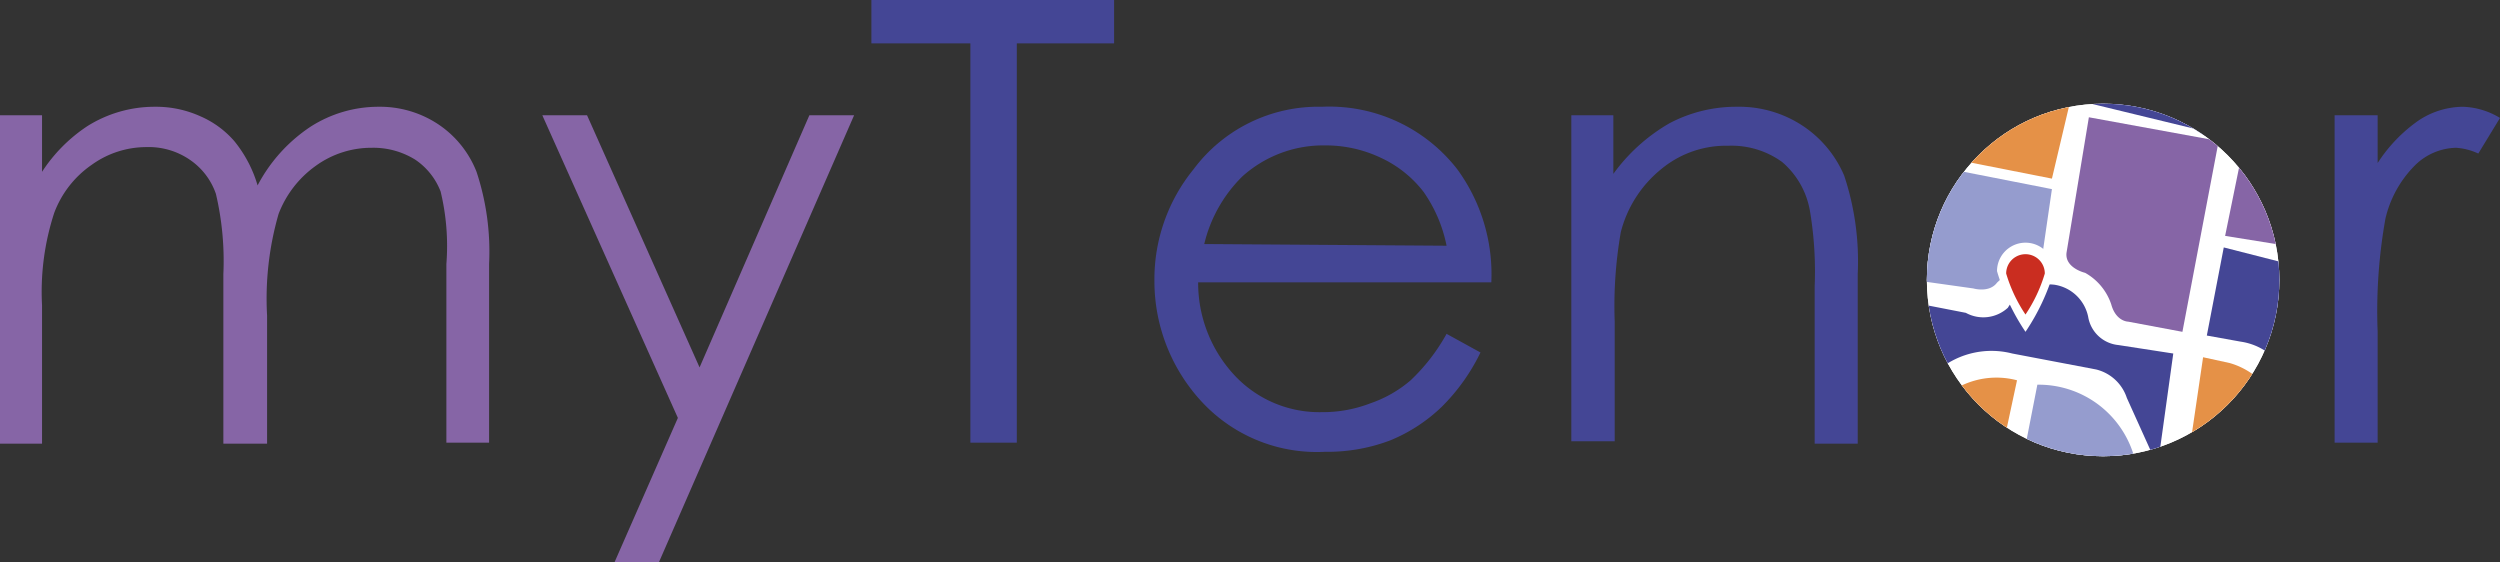 <svg xmlns="http://www.w3.org/2000/svg" xmlns:xlink="http://www.w3.org/1999/xlink" viewBox="0 0 73.76 16.59"><rect x="0" y="0" width="73.76" height="16.59" fill="#333333" stroke="none"/><defs><clipPath id="clip-path"><circle cx="62.05" cy="8.26" r="5.2" style="fill:#fff"/></clipPath></defs><g id="Layer_2" data-name="Layer 2"><g id="Ñëîé_1" data-name="Ñëîé 1"><path d="M0,3.4H1.24V5.07A4.64,4.64,0,0,1,2.58,3.72a3.73,3.73,0,0,1,2-.57,3.17,3.17,0,0,1,1.33.28,2.79,2.79,0,0,1,1,.73,3.72,3.72,0,0,1,.69,1.31A4.69,4.69,0,0,1,9.16,3.74a3.71,3.71,0,0,1,2-.59,3.11,3.11,0,0,1,1.76.51,3,3,0,0,1,1.14,1.41,7.49,7.49,0,0,1,.37,2.72v5.27H13.17V7.79A6.85,6.85,0,0,0,13,5.65a2,2,0,0,0-.75-.94,2.34,2.34,0,0,0-1.28-.35,2.8,2.8,0,0,0-1.65.53,3.1,3.1,0,0,0-1.1,1.42,9,9,0,0,0-.34,3v3.78H6.59v-5a8.66,8.66,0,0,0-.22-2.37,2,2,0,0,0-.76-1,2.14,2.14,0,0,0-1.29-.38,2.76,2.76,0,0,0-1.61.52A3,3,0,0,0,1.6,6.28,7.5,7.5,0,0,0,1.24,9v4.09H0Z" style="fill:#8665a6"/><path d="M16,3.4h1.32l3.32,7.44L23.88,3.4H25.2L19.44,16.59H18.13L20,12.33Z" style="fill:#8665a6"/><path d="M25.71,1.28V0h7.16V1.28H30V13.06H28.63V1.28Z" style="fill:#444695"/><path d="M42.68,9.85l1,.55A5.86,5.86,0,0,1,42.54,12,4.82,4.82,0,0,1,41,13a5.24,5.24,0,0,1-1.91.33,4.63,4.63,0,0,1-3.7-1.55,5.23,5.23,0,0,1-1.33-3.5A5.13,5.13,0,0,1,35.21,5,4.59,4.59,0,0,1,39,3.15,4.78,4.78,0,0,1,43,5,5.25,5.25,0,0,1,44,8.33H35.35a4,4,0,0,0,1.08,2.75A3.42,3.42,0,0,0,39,12.16a3.89,3.89,0,0,0,1.43-.26,3.63,3.63,0,0,0,1.19-.68A5.66,5.66,0,0,0,42.68,9.85Zm0-2.6A4.19,4.19,0,0,0,42,5.66a3.38,3.38,0,0,0-1.25-1,3.79,3.79,0,0,0-1.65-.37,3.57,3.57,0,0,0-2.44.91,4.15,4.15,0,0,0-1.13,2Z" style="fill:#444695"/><path d="M46.36,3.4H47.6V5.13a5.33,5.33,0,0,1,1.65-1.49,4.21,4.21,0,0,1,2-.49,3.4,3.4,0,0,1,1.92.55,3.32,3.32,0,0,1,1.24,1.48,8,8,0,0,1,.4,2.91v5H53.54V8.45a10.79,10.79,0,0,0-.14-2.23,2.44,2.44,0,0,0-.82-1.44A2.54,2.54,0,0,0,51,4.3,3,3,0,0,0,49,5a3.51,3.51,0,0,0-1.18,1.85,12.65,12.65,0,0,0-.18,2.63v3.54H46.36Z" style="fill:#444695"/><path d="M68.88,3.4h1.27V4.81a4.51,4.51,0,0,1,1.2-1.25,2.4,2.4,0,0,1,1.31-.41,2.23,2.23,0,0,1,1.1.33l-.64,1.05a1.83,1.83,0,0,0-.66-.17,1.78,1.78,0,0,0-1.2.51,3.27,3.27,0,0,0-.88,1.58,15.52,15.52,0,0,0-.23,3.34v3.27H68.88Z" style="fill:#444695"/><circle cx="62.05" cy="8.26" r="5.2" style="fill:#fff"/><g style="clip-path:url(#clip-path)"><path d="M57.29,11.8a2.31,2.31,0,0,1,2.29-.66l-.46,2.32L58,12.58Z" style="fill:#e59147"/><path d="M60.16,11.26a2.85,2.85,0,0,1,2.8,2.2H59.73Z" style="fill:#959cce"/><path d="M57.33,10.83a2.41,2.41,0,0,1,2.11-.46l2.41.46a1.26,1.26,0,0,1,.89.82l.81,1.81h.09l.43-3.09-1.58-.25a1,1,0,0,1-.87-.8,1.16,1.16,0,0,0-1-.93,1.38,1.38,0,0,0-1.34.66s-.37.46-1.21.15L57,9Z" style="fill:#444695"/><path d="M64.49,13.46l.45-3,.77.17a2.14,2.14,0,0,1,1.16.84l.15.24-.49.95Z" style="fill:#e59147"/><path d="M56.45,8.23l1.87.27A.68.68,0,0,0,59,8.33a2,2,0,0,1,1.27-.55l.31-2.14-3-.58Z" style="fill:#959cce"/><path d="M61.64,3.57l3.74.68-1,5.5-1.56-.3s-.35,0-.49-.5a1.64,1.64,0,0,0-.75-.9S61,7.91,61,7.47Z" style="fill:#8665a6"/><polygon points="57.62 4.75 60.58 5.34 61.08 3.19 58.08 3.73 57.62 4.75" style="fill:#e59147"/><path d="M65,9.85l1,.18a1.73,1.73,0,0,1,1.28.89l.52-3-2.35-.6Z" style="fill:#444695"/><polygon points="65.56 6.99 67.88 7.36 67.04 4.66 66.08 4.45 65.56 6.99" style="fill:#8665a6"/><polygon points="66.16 4.27 61.75 3.19 61.86 2.29 64.72 2.75 66.16 4.27" style="fill:#444695"/><path d="M60.64,8a6.31,6.31,0,0,1-.82,1.74A6.31,6.31,0,0,1,59,8a.82.82,0,0,1,1.64,0Z" style="fill:#fff"/><path d="M60.38,8.06a4.28,4.28,0,0,1-.56,1.19,4.28,4.28,0,0,1-.56-1.19.56.56,0,1,1,1.12,0Z" style="fill:#ca2d20"/></g><circle cx="62.05" cy="8.26" r="5.2" style="fill:#fff"/><g style="clip-path:url(#clip-path)"><path d="M57.16,11.9a2.38,2.38,0,0,1,2.35-.68L59,13.6l-1.17-.9Z" style="fill:#e59147"/><path d="M60.11,11.35A2.93,2.93,0,0,1,63,13.6H59.67Z" style="fill:#959cce"/><path d="M57.21,10.9a2.46,2.46,0,0,1,2.16-.47l2.47.47a1.27,1.27,0,0,1,.91.84l.84,1.86h.09l.44-3.17-1.62-.25a1,1,0,0,1-.89-.83,1.2,1.2,0,0,0-1-.95,1.41,1.41,0,0,0-1.37.68A1.07,1.07,0,0,1,58,9.23L56.82,9Z" style="fill:#444695"/><path d="M64.55,13.6,65,10.54l.78.17a2.17,2.17,0,0,1,1.2.86l.16.25-.51,1Z" style="fill:#e59147"/><path d="M56.3,8.24l1.92.27s.47.14.7-.17a2,2,0,0,1,1.3-.56l.32-2.2-3-.59Z" style="fill:#959cce"/><path d="M61.63,3.46l3.83.7L64.39,9.79l-1.6-.3s-.36,0-.5-.51a1.67,1.67,0,0,0-.77-.93s-.6-.14-.55-.59Z" style="fill:#8665a6"/><polygon points="57.5 4.67 60.54 5.27 61.06 3.07 57.98 3.62 57.5 4.67" style="fill:#e59147"/><path d="M65.11,9.9l1,.18a1.81,1.81,0,0,1,1.32.91L68,7.91,65.61,7.3Z" style="fill:#444695"/><polygon points="65.65 6.96 68.02 7.34 67.17 4.58 66.18 4.36 65.65 6.96" style="fill:#8665a6"/><polygon points="66.27 4.17 61.74 3.07 61.85 2.14 64.79 2.62 66.27 4.17" style="fill:#444695"/><path d="M60.6,8a6.4,6.4,0,0,1-.84,1.79A6.4,6.4,0,0,1,58.92,8,.84.84,0,0,1,60.6,8Z" style="fill:#fff"/><path d="M60.33,8.07a4.43,4.43,0,0,1-.57,1.21,4.43,4.43,0,0,1-.57-1.21.57.57,0,1,1,1.14,0Z" style="fill:#ca2d20"/></g></g></g></svg>